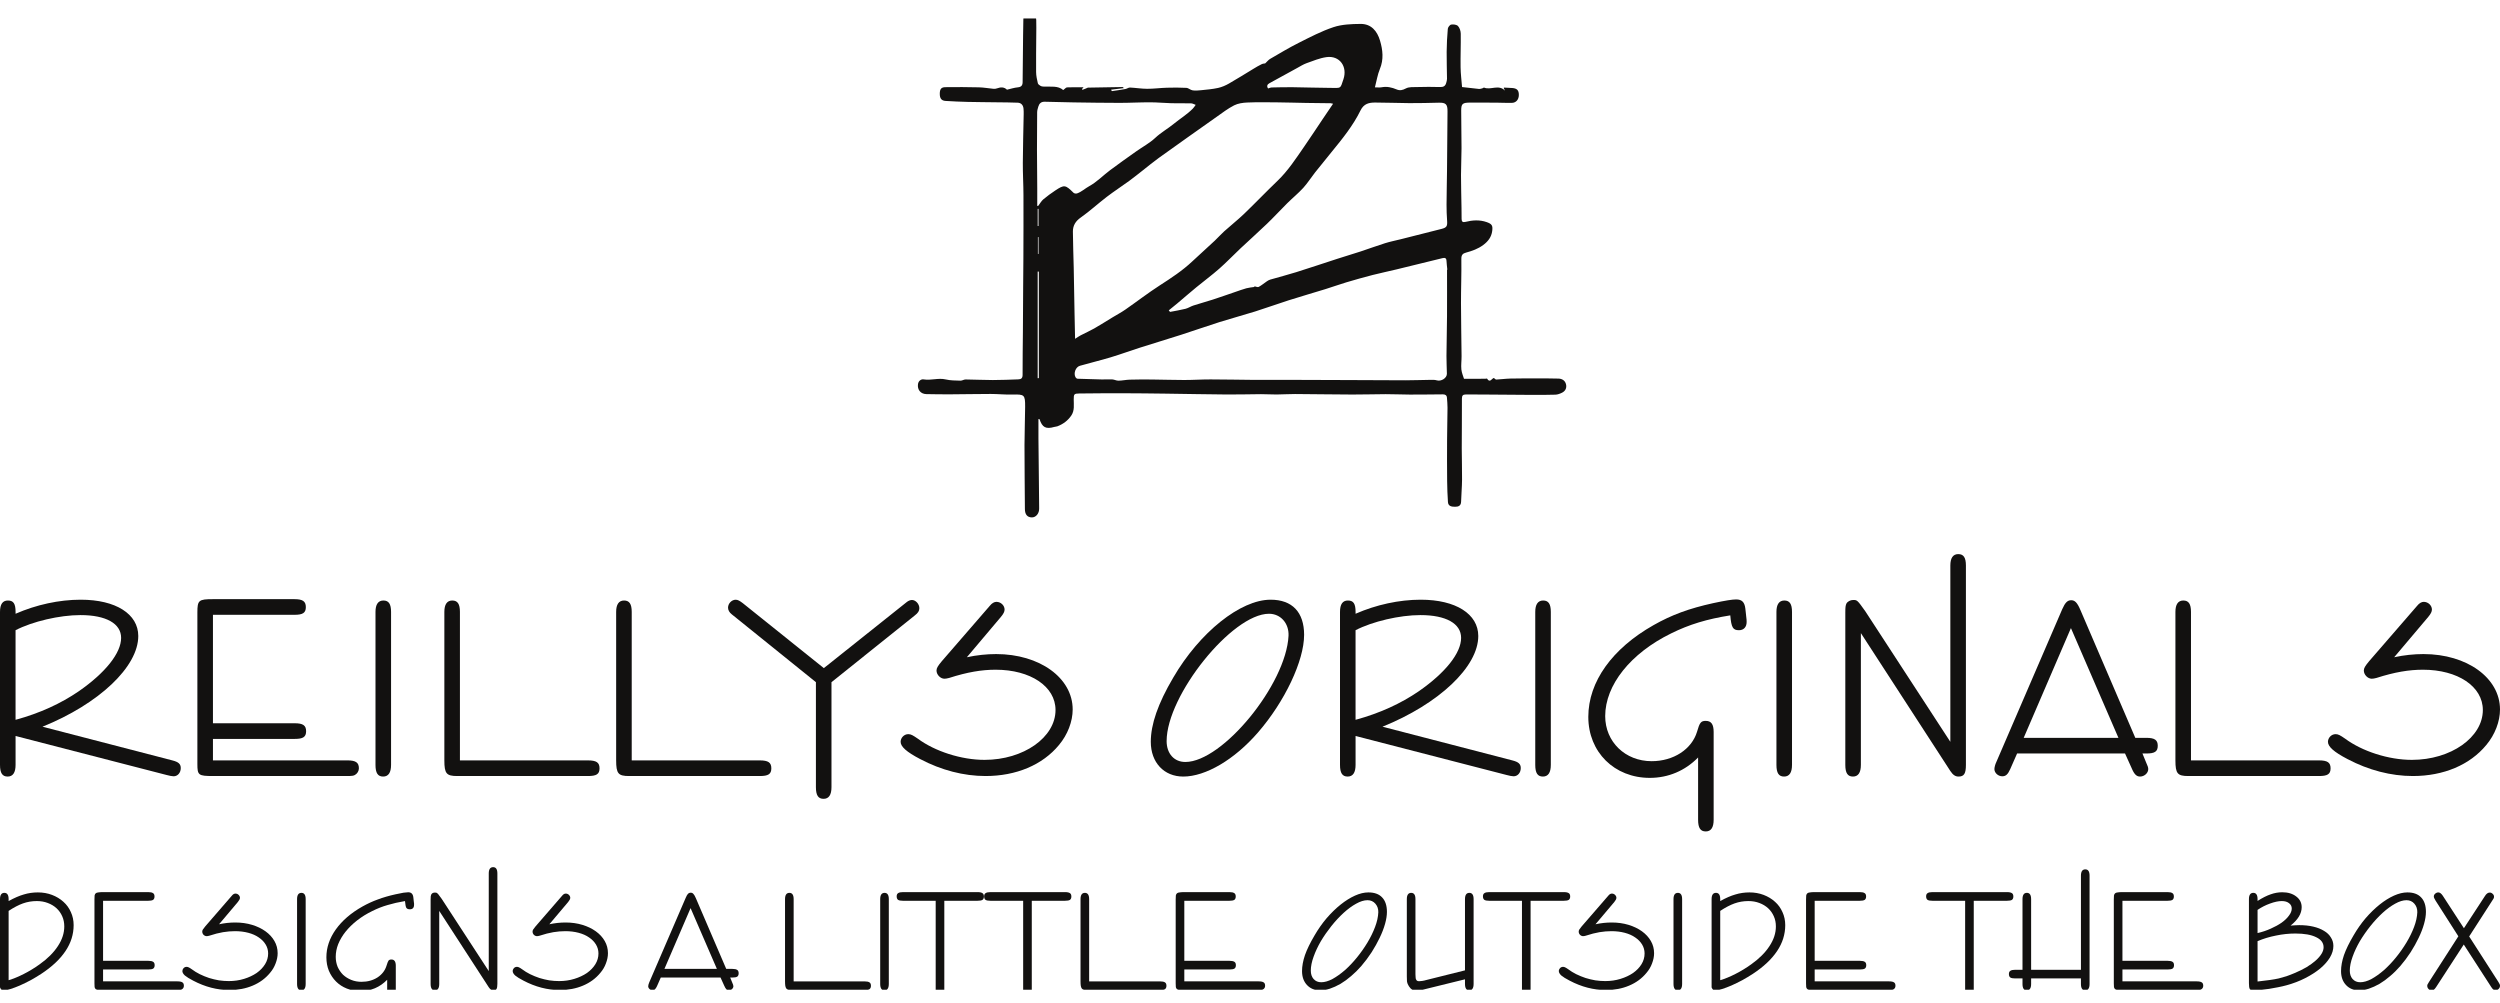 <svg width="167" height="67" viewBox="0 0 167 67" fill="none" xmlns="http://www.w3.org/2000/svg">
<g clip-path="url(#clip0_53_1964)">
<g clip-path="url(#clip1_53_1964)">
<path d="M1.04 40.999C2.415 40.397 3.948 40.06 5.394 40.06C7.739 40.06 9.237 41.017 9.237 42.487C9.237 44.541 6.61 47.021 2.838 48.544L11.511 50.794C11.934 50.9 12.075 51.042 12.075 51.307C12.075 51.626 11.863 51.856 11.599 51.856C11.511 51.856 11.299 51.821 11.123 51.768L1.04 49.164V51.095C1.04 51.608 0.863 51.874 0.511 51.874C0.159 51.874 0 51.644 0 51.095V40.875C0 40.362 0.176 40.114 0.529 40.114C0.899 40.114 1.04 40.326 1.04 40.875V40.999ZM1.04 48.084C2.662 47.641 4.054 47.003 5.27 46.171C7.051 44.931 8.091 43.621 8.091 42.611C8.091 41.654 7.086 41.088 5.376 41.088C3.983 41.088 2.168 41.513 1.039 42.098V48.084L1.04 48.084Z" fill="#121110"/>
<path d="M14.225 48.314H19.69C20.236 48.314 20.448 48.456 20.448 48.845C20.448 49.235 20.236 49.359 19.69 49.359H14.225V50.793H23.198C23.762 50.793 23.974 50.935 23.974 51.325C23.974 51.502 23.868 51.679 23.709 51.767C23.621 51.82 23.515 51.838 23.198 51.838H14.225C13.256 51.838 13.185 51.785 13.185 51.041V40.91C13.185 40.095 13.274 40.024 14.225 40.024H19.672C20.219 40.024 20.43 40.166 20.43 40.555C20.43 40.945 20.219 41.069 19.672 41.069H14.225V48.312V48.314Z" fill="#121110"/>
<path d="M25.083 40.875C25.083 40.379 25.26 40.114 25.612 40.114C25.965 40.114 26.123 40.344 26.123 40.875V51.095C26.123 51.608 25.947 51.874 25.594 51.874C25.242 51.874 25.083 51.644 25.083 51.095V40.875Z" fill="#121110"/>
<path d="M39.273 50.794C39.837 50.794 40.049 50.935 40.049 51.325C40.049 51.715 39.837 51.839 39.273 51.839H30.547C29.825 51.839 29.683 51.679 29.683 50.794V40.875C29.683 40.379 29.86 40.114 30.212 40.114C30.565 40.114 30.723 40.344 30.723 40.875V50.794H39.273H39.273Z" fill="#121110"/>
<path d="M50.749 50.794C51.313 50.794 51.525 50.935 51.525 51.325C51.525 51.715 51.313 51.839 50.749 51.839H42.023C41.3 51.839 41.159 51.679 41.159 50.794V40.875C41.159 40.379 41.336 40.114 41.688 40.114C42.04 40.114 42.199 40.344 42.199 40.875V50.794H50.748H50.749Z" fill="#121110"/>
<path d="M55.543 52.583C55.543 53.096 55.367 53.362 55.014 53.362C54.662 53.362 54.503 53.132 54.503 52.583V45.569L48.88 41.035C48.721 40.912 48.633 40.752 48.633 40.593C48.633 40.31 48.88 40.062 49.144 40.062C49.285 40.062 49.409 40.132 49.62 40.292L55.032 44.631L60.567 40.221C60.673 40.132 60.814 40.079 60.919 40.079C61.166 40.079 61.413 40.345 61.413 40.629C61.413 40.806 61.325 40.947 61.114 41.107L55.543 45.57V52.584V52.583Z" fill="#121110"/>
<path d="M64.586 43.904C65.238 43.763 65.908 43.692 66.543 43.692C69.451 43.692 71.655 45.286 71.655 47.394C71.655 48.191 71.32 49.076 70.738 49.767C69.645 51.095 67.883 51.839 65.838 51.839C64.375 51.839 62.876 51.449 61.467 50.706C60.55 50.227 60.162 49.873 60.162 49.554C60.162 49.288 60.391 49.041 60.673 49.041C60.849 49.041 60.973 49.112 61.308 49.342C62.454 50.192 64.216 50.759 65.768 50.759C68.376 50.759 70.509 49.253 70.509 47.429C70.509 45.853 68.835 44.737 66.508 44.737C65.573 44.737 64.621 44.897 63.405 45.286C63.282 45.322 63.158 45.339 63.088 45.339C62.823 45.339 62.559 45.073 62.559 44.79C62.559 44.631 62.647 44.489 62.911 44.17L66.119 40.468C66.26 40.291 66.419 40.203 66.56 40.203C66.859 40.203 67.106 40.451 67.106 40.716C67.106 40.858 67.036 40.999 66.859 41.212L64.586 43.904Z" fill="#121110"/>
<path d="M87.114 42.416C87.114 44.134 85.828 46.862 84.029 48.934C82.46 50.741 80.539 51.874 79.041 51.874C77.754 51.874 76.873 50.935 76.873 49.554C76.873 48.385 77.349 47.003 78.371 45.267C80.134 42.239 82.866 40.06 84.876 40.06C86.321 40.06 87.115 40.892 87.115 42.415L87.114 42.416ZM77.93 49.5C77.93 50.333 78.424 50.9 79.182 50.9C81.667 50.9 85.916 45.71 86.074 42.469C86.11 41.637 85.546 40.999 84.77 40.999C82.302 40.999 77.931 46.454 77.931 49.5H77.93Z" fill="#121110"/>
<path d="M90.551 40.999C91.926 40.397 93.46 40.06 94.906 40.06C97.25 40.06 98.749 41.017 98.749 42.487C98.749 44.541 96.122 47.021 92.35 48.544L101.023 50.794C101.445 50.9 101.587 51.042 101.587 51.307C101.587 51.626 101.376 51.856 101.111 51.856C101.023 51.856 100.811 51.821 100.635 51.768L90.552 49.164V51.095C90.552 51.608 90.376 51.874 90.023 51.874C89.671 51.874 89.512 51.644 89.512 51.095V40.875C89.512 40.362 89.689 40.114 90.041 40.114C90.411 40.114 90.552 40.326 90.552 40.875V40.999H90.551ZM90.551 48.084C92.173 47.641 93.566 47.003 94.782 46.171C96.562 44.931 97.602 43.621 97.602 42.611C97.602 41.654 96.597 41.088 94.887 41.088C93.495 41.088 91.679 41.513 90.551 42.098V48.084L90.551 48.084Z" fill="#121110"/>
<path d="M102.555 40.875C102.555 40.379 102.732 40.114 103.084 40.114C103.436 40.114 103.595 40.344 103.595 40.875V51.095C103.595 51.608 103.419 51.874 103.066 51.874C102.714 51.874 102.555 51.644 102.555 51.095V40.875Z" fill="#121110"/>
<path d="M116.64 41.123C116.675 41.371 116.675 41.46 116.675 41.549C116.675 41.886 116.481 42.098 116.164 42.098C115.758 42.098 115.653 41.921 115.583 41.106C114.031 41.354 112.851 41.708 111.634 42.31C108.919 43.639 107.227 45.764 107.227 47.837C107.227 49.555 108.567 50.847 110.329 50.847C111.793 50.847 113.009 50.05 113.362 48.881C113.538 48.261 113.626 48.155 113.944 48.155C114.314 48.155 114.472 48.385 114.472 48.899V54.761C114.472 55.275 114.296 55.54 113.944 55.54C113.591 55.54 113.433 55.31 113.433 54.761V50.599C112.569 51.484 111.441 51.962 110.207 51.962C107.845 51.962 106.099 50.244 106.099 47.889C106.099 45.534 107.703 43.319 110.454 41.761C111.67 41.07 112.833 40.645 114.437 40.291C115.266 40.113 115.724 40.042 115.971 40.042C116.359 40.042 116.535 40.22 116.588 40.645L116.641 41.123L116.64 41.123Z" fill="#121110"/>
<path d="M118.666 40.875C118.666 40.379 118.843 40.114 119.195 40.114C119.547 40.114 119.706 40.344 119.706 40.875V51.095C119.706 51.608 119.53 51.874 119.177 51.874C118.825 51.874 118.666 51.644 118.666 51.095V40.875Z" fill="#121110"/>
<path d="M124.307 51.095C124.307 51.608 124.13 51.874 123.778 51.874C123.426 51.874 123.267 51.644 123.267 51.095V40.928C123.267 40.539 123.285 40.45 123.337 40.326C123.408 40.185 123.602 40.078 123.796 40.078C124.06 40.078 124.078 40.096 124.607 40.84L130.283 49.554V37.775C130.283 37.279 130.459 37.014 130.812 37.014C131.164 37.014 131.323 37.244 131.323 37.775V51.094C131.323 51.679 131.199 51.874 130.829 51.874C130.617 51.874 130.459 51.767 130.282 51.502L124.307 42.292V51.094V51.095Z" fill="#121110"/>
<path d="M143.38 49.288C143.926 49.288 144.138 49.43 144.138 49.819C144.138 50.209 143.926 50.333 143.38 50.333H143.115L143.362 50.935C143.468 51.165 143.503 51.272 143.503 51.377C143.503 51.643 143.238 51.874 142.956 51.874C142.727 51.874 142.569 51.732 142.392 51.307L141.952 50.333H134.742L134.283 51.377C134.125 51.731 133.984 51.856 133.754 51.856C133.473 51.856 133.226 51.626 133.226 51.377C133.226 51.271 133.278 51.059 133.349 50.917L137.756 40.697C137.95 40.255 138.108 40.095 138.355 40.095C138.602 40.095 138.761 40.255 138.972 40.75L142.638 49.288H143.379L143.38 49.288ZM135.183 49.288H141.511L138.338 41.956L135.183 49.288Z" fill="#121110"/>
<path d="M154.907 50.794C155.472 50.794 155.683 50.935 155.683 51.325C155.683 51.715 155.472 51.839 154.907 51.839H146.182C145.459 51.839 145.318 51.679 145.318 50.794V40.875C145.318 40.379 145.494 40.114 145.846 40.114C146.199 40.114 146.358 40.344 146.358 40.875V50.794H154.907H154.907Z" fill="#121110"/>
<path d="M159.931 43.904C160.583 43.763 161.253 43.692 161.888 43.692C164.796 43.692 167 45.286 167 47.394C167 48.191 166.665 49.076 166.083 49.767C164.99 51.095 163.228 51.839 161.183 51.839C159.72 51.839 158.221 51.449 156.812 50.706C155.895 50.227 155.507 49.873 155.507 49.554C155.507 49.288 155.736 49.041 156.018 49.041C156.195 49.041 156.318 49.112 156.653 49.342C157.799 50.192 159.561 50.759 161.113 50.759C163.721 50.759 165.854 49.253 165.854 47.429C165.854 45.853 164.18 44.737 161.853 44.737C160.918 44.737 159.966 44.897 158.75 45.286C158.627 45.322 158.503 45.339 158.433 45.339C158.168 45.339 157.904 45.073 157.904 44.79C157.904 44.631 157.992 44.489 158.256 44.17L161.464 40.468C161.605 40.291 161.764 40.203 161.905 40.203C162.205 40.203 162.452 40.451 162.452 40.716C162.452 40.858 162.381 40.999 162.205 41.212L159.931 43.904Z" fill="#121110"/>
<path d="M69.368 27.991C69.368 28.419 69.365 28.848 69.368 29.277C69.377 30.302 69.39 31.327 69.4 32.352C69.405 32.891 69.405 33.428 69.416 33.967C69.423 34.293 69.205 34.568 68.926 34.563C68.616 34.557 68.464 34.36 68.463 33.998C68.456 32.578 68.435 31.158 68.436 29.738C68.436 28.885 68.475 28.032 68.479 27.179C68.483 26.363 68.431 26.336 67.628 26.357C67.146 26.369 66.664 26.316 66.182 26.316C65.281 26.316 64.38 26.337 63.478 26.341C62.945 26.344 62.411 26.336 61.877 26.326C61.498 26.318 61.267 26.032 61.322 25.657C61.355 25.436 61.536 25.316 61.697 25.343C62.192 25.427 62.676 25.23 63.172 25.346C63.491 25.421 63.83 25.418 64.16 25.428C64.273 25.432 64.388 25.347 64.502 25.348C65.109 25.354 65.714 25.387 66.32 25.387C66.89 25.387 67.461 25.361 68.031 25.341C68.218 25.335 68.31 25.259 68.309 25.039C68.305 24.078 68.323 23.117 68.33 22.156C68.337 21.152 68.34 20.147 68.347 19.142C68.351 18.515 68.36 17.888 68.362 17.261C68.367 15.851 68.373 14.44 68.367 13.03C68.365 12.312 68.321 11.594 68.325 10.876C68.331 9.79 68.362 8.705 68.382 7.619C68.384 7.493 68.383 7.366 68.369 7.242C68.343 7.016 68.211 6.87 67.986 6.86C67.523 6.84 67.059 6.84 66.595 6.834C65.944 6.824 65.291 6.823 64.639 6.807C64.147 6.795 63.655 6.774 63.164 6.742C62.888 6.724 62.777 6.574 62.777 6.267C62.777 5.962 62.867 5.827 63.148 5.823C63.897 5.812 64.647 5.816 65.395 5.834C65.721 5.842 66.045 5.904 66.371 5.933C66.448 5.94 66.533 5.928 66.606 5.901C66.859 5.805 67.091 5.815 67.265 5.992C67.524 5.933 67.755 5.856 67.991 5.834C68.222 5.813 68.309 5.702 68.311 5.491C68.318 4.807 68.325 4.124 68.332 3.441C68.34 2.723 68.343 2.006 68.36 1.289C68.365 1.091 68.414 0.873 68.674 0.876C69.034 0.88 69.212 1.038 69.221 1.344C69.232 1.686 69.224 2.028 69.222 2.37C69.218 3.184 69.203 3.999 69.212 4.813C69.214 5.062 69.271 5.313 69.327 5.557C69.343 5.628 69.434 5.696 69.507 5.736C69.573 5.774 69.661 5.783 69.739 5.786C70.198 5.802 70.675 5.712 71.024 6.016C71.136 5.934 71.206 5.84 71.279 5.837C71.633 5.821 71.989 5.83 72.382 5.83C72.333 5.884 72.307 5.913 72.282 5.942C72.287 5.963 72.293 5.983 72.299 6.003C72.383 5.971 72.468 5.939 72.552 5.906C72.596 5.888 72.638 5.853 72.682 5.853C73.449 5.837 74.216 5.826 74.982 5.814C75.008 5.814 75.034 5.825 75.068 5.887C74.793 5.92 74.517 5.954 74.221 5.99C74.241 6.026 74.264 6.089 74.277 6.087C74.581 6.045 74.885 6 75.187 5.944C75.289 5.926 75.387 5.843 75.484 5.848C75.866 5.866 76.248 5.931 76.63 5.932C77.066 5.933 77.502 5.873 77.939 5.86C78.375 5.847 78.814 5.845 79.249 5.869C79.391 5.877 79.522 6.014 79.666 6.035C79.849 6.063 80.041 6.047 80.227 6.027C80.609 5.987 80.995 5.956 81.368 5.874C81.622 5.818 81.872 5.708 82.099 5.578C82.651 5.264 83.189 4.922 83.733 4.594C83.912 4.486 84.092 4.377 84.281 4.287C84.371 4.244 84.482 4.242 84.514 4.236C84.651 4.109 84.734 3.997 84.846 3.933C85.471 3.571 86.09 3.196 86.735 2.872C87.501 2.487 88.27 2.082 89.079 1.813C89.643 1.626 90.278 1.604 90.882 1.598C91.598 1.589 91.997 2.076 92.185 2.713C92.37 3.338 92.442 3.971 92.174 4.613C92.021 4.981 91.961 5.388 91.844 5.835C92.018 5.835 92.159 5.856 92.292 5.83C92.648 5.762 92.975 5.838 93.299 5.975C93.514 6.066 93.693 6.024 93.914 5.907C94.123 5.796 94.412 5.822 94.667 5.815C95.176 5.803 95.686 5.796 96.195 5.814C96.425 5.823 96.553 5.745 96.608 5.531C96.631 5.445 96.661 5.355 96.66 5.268C96.656 4.666 96.631 4.063 96.637 3.461C96.643 2.949 96.667 2.437 96.713 1.927C96.722 1.821 96.847 1.658 96.939 1.642C97.086 1.616 97.303 1.643 97.394 1.739C97.509 1.861 97.575 2.074 97.578 2.249C97.589 2.995 97.556 3.741 97.567 4.487C97.573 4.928 97.63 5.368 97.665 5.815C98.068 5.862 98.43 5.907 98.793 5.941C98.867 5.948 98.946 5.92 99.021 5.901C99.063 5.891 99.113 5.84 99.14 5.852C99.575 6.04 100.108 5.614 100.533 6.055C100.504 5.995 100.475 5.936 100.446 5.875C100.456 5.868 100.469 5.85 100.482 5.851C100.66 5.859 100.837 5.867 101.015 5.879C101.337 5.9 101.463 6.036 101.459 6.349C101.455 6.649 101.277 6.865 100.993 6.872C100.646 6.881 100.298 6.86 99.95 6.857C99.368 6.853 98.785 6.848 98.203 6.853C97.697 6.857 97.609 6.929 97.608 7.385C97.606 8.221 97.631 9.057 97.63 9.893C97.63 10.494 97.595 11.095 97.595 11.696C97.596 12.433 97.618 13.169 97.629 13.907C97.633 14.148 97.633 14.389 97.635 14.63C97.637 14.806 97.711 14.868 97.891 14.822C98.366 14.702 98.842 14.672 99.317 14.839C99.657 14.96 99.726 15.065 99.681 15.421C99.629 15.832 99.408 16.123 99.081 16.365C98.734 16.624 98.343 16.762 97.937 16.872C97.719 16.931 97.614 17.019 97.618 17.294C97.634 18.281 97.592 19.268 97.594 20.255C97.596 21.433 97.623 22.611 97.633 23.789C97.636 24.085 97.59 24.385 97.619 24.677C97.644 24.915 97.749 25.146 97.795 25.303C98.186 25.303 98.496 25.303 98.805 25.303C98.948 25.303 99.09 25.3 99.232 25.298C99.267 25.298 99.327 25.278 99.335 25.292C99.535 25.617 99.652 25.267 99.793 25.249C99.847 25.287 99.899 25.357 99.948 25.355C100.266 25.34 100.583 25.295 100.9 25.288C101.493 25.274 102.087 25.278 102.681 25.278C103.155 25.278 103.63 25.275 104.105 25.29C104.347 25.297 104.544 25.416 104.608 25.662C104.671 25.907 104.574 26.115 104.351 26.229C104.211 26.3 104.049 26.36 103.895 26.364C103.341 26.383 102.785 26.381 102.231 26.378C101.141 26.373 100.051 26.361 98.961 26.353C98.613 26.35 98.265 26.354 97.918 26.351C97.728 26.349 97.655 26.422 97.656 26.627C97.661 27.739 97.645 28.852 97.645 29.964C97.645 30.656 97.672 31.349 97.665 32.041C97.661 32.533 97.615 33.025 97.601 33.517C97.593 33.791 97.413 33.853 97.205 33.852C96.991 33.85 96.743 33.834 96.723 33.539C96.692 33.073 96.674 32.605 96.669 32.138C96.66 31.224 96.66 30.309 96.665 29.395C96.668 28.677 96.689 27.958 96.694 27.239C96.695 27.015 96.672 26.79 96.656 26.566C96.644 26.395 96.532 26.342 96.378 26.343C95.644 26.349 94.91 26.36 94.177 26.358C93.641 26.356 93.105 26.329 92.569 26.33C91.827 26.331 91.084 26.358 90.342 26.355C89.065 26.351 87.788 26.328 86.51 26.321C86.099 26.319 85.688 26.35 85.278 26.352C84.93 26.354 84.582 26.329 84.235 26.33C83.475 26.334 82.716 26.358 81.957 26.352C80.588 26.342 79.221 26.313 77.852 26.295C76.897 26.283 75.942 26.271 74.987 26.269C74.023 26.267 73.058 26.275 72.094 26.285C71.747 26.289 71.725 26.332 71.725 26.683C71.725 27.046 71.789 27.422 71.565 27.754C71.333 28.097 71.018 28.33 70.636 28.476C70.57 28.5 70.495 28.499 70.427 28.519C69.865 28.681 69.622 28.554 69.441 27.999C69.417 27.997 69.391 27.994 69.367 27.991H69.368ZM71.816 22.633C71.978 22.531 72.08 22.456 72.191 22.399C72.491 22.243 72.802 22.107 73.096 21.94C73.514 21.701 73.919 21.441 74.331 21.192C74.612 21.021 74.905 20.868 75.174 20.68C75.943 20.147 76.685 19.572 77.47 19.066C78.232 18.575 78.987 18.081 79.65 17.456C80.145 16.991 80.652 16.539 81.149 16.075C81.364 15.874 81.556 15.651 81.774 15.455C82.212 15.06 82.678 14.695 83.103 14.287C83.858 13.561 84.583 12.803 85.339 12.078C86.043 11.402 86.568 10.591 87.117 9.797C87.545 9.179 87.956 8.549 88.376 7.925C88.593 7.601 88.813 7.278 89.05 6.93C88.959 6.91 88.925 6.897 88.892 6.896C88.348 6.889 87.803 6.885 87.258 6.876C86.605 6.865 85.952 6.843 85.299 6.837C84.639 6.831 83.978 6.82 83.319 6.848C83.021 6.861 82.698 6.906 82.438 7.038C82.027 7.248 81.653 7.535 81.274 7.803C79.981 8.715 78.69 9.63 77.404 10.552C77.043 10.811 76.701 11.098 76.35 11.372C76.041 11.612 75.738 11.861 75.421 12.091C74.93 12.448 74.419 12.778 73.937 13.147C73.347 13.598 72.799 14.105 72.193 14.531C71.843 14.776 71.668 15.071 71.669 15.468C71.673 16.276 71.709 17.084 71.725 17.892C71.746 18.899 71.76 19.906 71.779 20.913C71.789 21.479 71.802 22.044 71.815 22.634L71.816 22.633ZM96.661 18.017C96.668 18.016 96.675 18.016 96.682 18.015C96.663 17.818 96.635 17.622 96.626 17.425C96.617 17.226 96.51 17.207 96.354 17.245C95.329 17.497 94.305 17.75 93.279 17.998C92.75 18.127 92.217 18.235 91.69 18.37C91.102 18.522 90.516 18.686 89.935 18.86C89.465 19.001 89.004 19.169 88.535 19.314C87.717 19.567 86.894 19.803 86.078 20.062C85.328 20.3 84.59 20.572 83.839 20.808C83.058 21.053 82.266 21.262 81.486 21.508C80.626 21.78 79.775 22.082 78.917 22.358C78.001 22.652 77.078 22.927 76.161 23.22C75.499 23.431 74.846 23.672 74.18 23.873C73.505 24.076 72.817 24.239 72.139 24.434C71.849 24.517 71.697 24.938 71.846 25.203C71.871 25.248 71.935 25.299 71.983 25.3C72.525 25.321 73.069 25.337 73.612 25.348C73.84 25.352 74.068 25.331 74.295 25.344C74.437 25.353 74.577 25.433 74.717 25.43C74.967 25.426 75.217 25.368 75.468 25.361C75.957 25.347 76.447 25.346 76.936 25.351C77.66 25.358 78.383 25.384 79.108 25.384C79.695 25.384 80.282 25.343 80.869 25.345C81.851 25.346 82.834 25.37 83.816 25.377C84.648 25.382 85.479 25.374 86.311 25.375C87.545 25.378 88.779 25.383 90.013 25.388C91.298 25.393 92.583 25.404 93.868 25.404C94.413 25.404 94.96 25.381 95.505 25.375C95.666 25.374 95.835 25.362 95.984 25.408C96.268 25.494 96.656 25.258 96.652 24.967C96.647 24.573 96.621 24.178 96.624 23.784C96.63 22.895 96.655 22.006 96.661 21.117C96.668 20.084 96.662 19.051 96.662 18.018L96.661 18.017ZM83.785 19.17C83.79 19.155 83.795 19.141 83.8 19.125C83.896 19.142 84.015 19.202 84.082 19.165C84.277 19.059 84.449 18.913 84.634 18.787C84.7 18.742 84.773 18.701 84.849 18.678C85.427 18.511 86.011 18.361 86.586 18.181C87.505 17.893 88.418 17.584 89.334 17.288C89.852 17.121 90.374 16.967 90.892 16.797C91.436 16.618 91.974 16.417 92.521 16.246C92.869 16.137 93.229 16.067 93.583 15.978C94.489 15.749 95.395 15.522 96.3 15.29C96.638 15.203 96.691 15.107 96.667 14.752C96.643 14.394 96.627 14.034 96.629 13.675C96.632 12.93 96.653 12.185 96.66 11.439C96.673 10.11 96.679 8.78 96.694 7.451C96.7 6.962 96.582 6.846 96.098 6.86C95.446 6.877 94.793 6.892 94.14 6.889C93.38 6.885 92.62 6.85 91.859 6.85C91.453 6.85 91.105 6.922 90.883 7.376C90.388 8.387 89.679 9.262 88.969 10.13C88.59 10.596 88.209 11.061 87.837 11.532C87.572 11.869 87.343 12.237 87.056 12.552C86.724 12.914 86.34 13.228 85.99 13.574C85.533 14.028 85.098 14.504 84.633 14.95C84.054 15.508 83.452 16.04 82.867 16.591C82.392 17.038 81.942 17.513 81.453 17.943C80.96 18.378 80.427 18.769 79.919 19.188C79.484 19.546 79.059 19.917 78.628 20.28C78.445 20.434 78.258 20.581 78.073 20.732C78.101 20.766 78.13 20.801 78.158 20.835C78.503 20.768 78.85 20.714 79.19 20.628C79.374 20.582 79.538 20.467 79.72 20.408C80.148 20.269 80.584 20.153 81.012 20.014C81.508 19.853 81.999 19.678 82.492 19.51C82.745 19.424 82.996 19.33 83.254 19.258C83.426 19.211 83.607 19.198 83.784 19.17L83.785 19.17ZM69.289 13.759C69.312 13.755 69.335 13.752 69.358 13.748C69.467 13.604 69.555 13.435 69.69 13.32C69.945 13.104 70.219 12.906 70.498 12.721C71.099 12.325 71.169 12.342 71.713 12.879C71.762 12.927 71.882 12.943 71.951 12.919C72.251 12.815 72.485 12.587 72.764 12.434C73.268 12.158 73.683 11.722 74.15 11.372C74.721 10.944 75.305 10.533 75.887 10.12C76.316 9.816 76.792 9.564 77.172 9.208C77.557 8.847 78.013 8.597 78.416 8.266C78.834 7.923 79.304 7.641 79.686 7.25C79.757 7.177 79.811 7.087 79.872 7.004C79.77 6.969 79.668 6.907 79.564 6.903C79.127 6.891 78.69 6.907 78.253 6.895C77.781 6.883 77.309 6.835 76.837 6.834C76.158 6.832 75.478 6.872 74.798 6.872C73.77 6.872 72.743 6.855 71.715 6.84C71.072 6.83 70.431 6.815 69.789 6.796C69.551 6.789 69.421 6.91 69.359 7.123C69.324 7.243 69.284 7.368 69.282 7.491C69.272 8.326 69.268 9.161 69.27 9.996C69.272 10.858 69.283 11.722 69.288 12.584C69.291 12.975 69.288 13.367 69.288 13.758L69.289 13.759ZM84.707 5.91C84.796 5.884 84.872 5.845 84.949 5.843C85.419 5.832 85.89 5.821 86.36 5.826C87.197 5.836 88.034 5.867 88.871 5.871C89.613 5.874 89.519 5.952 89.741 5.294C90.026 4.446 89.486 3.694 88.609 3.816C88.159 3.878 87.724 4.062 87.291 4.216C87.066 4.296 86.859 4.428 86.648 4.544C86.029 4.881 85.41 5.219 84.793 5.562C84.662 5.635 84.596 5.745 84.707 5.91V5.91ZM69.317 25.265C69.343 25.262 69.368 25.26 69.394 25.257V18.142C69.368 18.142 69.343 18.142 69.317 18.142V25.265ZM69.318 15.096C69.336 15.096 69.354 15.096 69.372 15.096V13.951C69.354 13.951 69.337 13.951 69.318 13.951V15.096ZM69.373 15.836C69.359 15.837 69.345 15.839 69.332 15.84V16.965C69.345 16.964 69.359 16.962 69.373 16.961V15.836Z" fill="#121110"/>
<path d="M166.893 65.595C166.938 65.667 166.967 65.719 166.98 65.752C166.994 65.784 167 65.817 167 65.85C167 65.928 166.971 65.997 166.912 66.056C166.854 66.114 166.782 66.144 166.697 66.144C166.645 66.144 166.597 66.127 166.551 66.095C166.506 66.062 166.457 66.003 166.405 65.918L164.58 63.094L162.745 65.918C162.686 66.01 162.634 66.072 162.589 66.105C162.55 66.137 162.501 66.154 162.442 66.154C162.351 66.154 162.28 66.124 162.227 66.065C162.169 66.007 162.14 65.935 162.14 65.85C162.14 65.817 162.146 65.787 162.159 65.761C162.172 65.729 162.205 65.673 162.257 65.595L164.218 62.545L162.696 60.162C162.618 60.038 162.579 59.946 162.579 59.887C162.579 59.816 162.608 59.753 162.667 59.701C162.732 59.642 162.803 59.613 162.881 59.613C162.979 59.613 163.077 59.685 163.174 59.828L164.589 62.005L165.985 59.868C166.083 59.704 166.193 59.623 166.317 59.623C166.388 59.623 166.453 59.652 166.512 59.711C166.571 59.763 166.6 59.825 166.6 59.897C166.6 59.943 166.593 59.979 166.58 60.005C166.567 60.031 166.528 60.093 166.463 60.191L164.941 62.555L166.893 65.595Z" fill="#121110"/>
<path d="M160.813 59.613C161.216 59.613 161.522 59.724 161.73 59.946C161.945 60.169 162.052 60.492 162.052 60.917C162.052 61.152 162.01 61.42 161.925 61.721C161.841 62.022 161.72 62.332 161.564 62.653C161.415 62.967 161.236 63.287 161.027 63.614C160.819 63.934 160.592 64.238 160.344 64.526C160.13 64.774 159.902 65 159.661 65.202C159.427 65.405 159.189 65.578 158.949 65.722C158.708 65.859 158.47 65.967 158.236 66.046C158.008 66.118 157.79 66.154 157.582 66.154C157.224 66.154 156.935 66.036 156.714 65.801C156.492 65.565 156.382 65.255 156.382 64.869C156.382 64.542 156.447 64.186 156.577 63.8C156.714 63.414 156.925 62.98 157.211 62.496C157.452 62.078 157.722 61.692 158.021 61.339C158.327 60.986 158.64 60.682 158.958 60.427C159.277 60.172 159.596 59.972 159.915 59.828C160.234 59.685 160.533 59.613 160.813 59.613ZM160.754 60.133C160.526 60.133 160.273 60.211 159.993 60.368C159.72 60.518 159.443 60.721 159.163 60.976C158.884 61.231 158.61 61.525 158.344 61.858C158.083 62.185 157.849 62.522 157.641 62.868C157.439 63.215 157.276 63.562 157.153 63.908C157.029 64.248 156.967 64.558 156.967 64.84C156.967 65.068 157.029 65.255 157.153 65.399C157.283 65.542 157.452 65.614 157.66 65.614C157.888 65.614 158.139 65.542 158.412 65.399C158.685 65.248 158.962 65.052 159.241 64.81C159.521 64.562 159.791 64.277 160.051 63.957C160.312 63.637 160.546 63.303 160.754 62.957C160.962 62.61 161.132 62.264 161.262 61.917C161.392 61.571 161.463 61.247 161.476 60.947C161.483 60.718 161.418 60.525 161.281 60.368C161.145 60.211 160.969 60.133 160.754 60.133Z" fill="#121110"/>
<path d="M150.805 60.182C151.137 59.972 151.429 59.825 151.683 59.74C151.937 59.649 152.194 59.603 152.454 59.603C152.838 59.603 153.15 59.698 153.391 59.887C153.632 60.071 153.752 60.309 153.752 60.603C153.752 61.028 153.505 61.437 153.01 61.829C153.141 61.816 153.248 61.809 153.333 61.809C153.417 61.803 153.502 61.8 153.586 61.8C153.931 61.8 154.243 61.832 154.523 61.898C154.803 61.963 155.044 62.058 155.245 62.182C155.447 62.3 155.6 62.447 155.704 62.623C155.815 62.793 155.87 62.983 155.87 63.192C155.87 63.447 155.792 63.705 155.636 63.967C155.48 64.222 155.262 64.467 154.982 64.702C154.702 64.931 154.37 65.144 153.986 65.34C153.603 65.536 153.183 65.696 152.727 65.82C152.558 65.866 152.373 65.909 152.171 65.948C151.976 65.987 151.777 66.023 151.576 66.056C151.381 66.082 151.192 66.105 151.01 66.124C150.827 66.144 150.671 66.154 150.541 66.154C150.411 66.154 150.326 66.124 150.287 66.065C150.248 66.007 150.229 65.876 150.229 65.673V60.064C150.229 59.783 150.326 59.642 150.522 59.642C150.71 59.642 150.805 59.783 150.805 60.064V60.182ZM150.805 62.329C151.117 62.257 151.41 62.159 151.683 62.035C151.963 61.911 152.207 61.777 152.415 61.633C152.623 61.483 152.786 61.326 152.903 61.162C153.027 60.999 153.089 60.842 153.089 60.691C153.089 60.541 153.027 60.42 152.903 60.329C152.786 60.237 152.627 60.191 152.425 60.191C152.197 60.191 151.934 60.247 151.634 60.358C151.341 60.463 151.065 60.603 150.805 60.78V62.329ZM150.805 65.565C151.117 65.533 151.384 65.5 151.605 65.467C151.833 65.435 152.038 65.399 152.22 65.359C152.402 65.314 152.574 65.265 152.737 65.212C152.906 65.153 153.092 65.082 153.293 64.996C153.586 64.872 153.85 64.742 154.084 64.604C154.318 64.46 154.52 64.313 154.689 64.163C154.858 64.013 154.988 63.862 155.08 63.712C155.171 63.562 155.216 63.418 155.216 63.28C155.216 62.986 155.05 62.761 154.718 62.604C154.387 62.44 153.925 62.359 153.333 62.359C152.903 62.359 152.47 62.404 152.034 62.496C151.599 62.581 151.189 62.705 150.805 62.869V65.565Z" fill="#121110"/>
<path d="M141.779 64.183H144.804C144.954 64.183 145.061 64.206 145.126 64.251C145.191 64.29 145.224 64.366 145.224 64.477C145.224 64.581 145.191 64.657 145.126 64.702C145.061 64.742 144.954 64.761 144.804 64.761H141.779V65.555H146.747C146.903 65.555 147.013 65.578 147.078 65.624C147.143 65.663 147.176 65.739 147.176 65.85C147.176 65.961 147.127 66.043 147.03 66.095C147.004 66.108 146.971 66.118 146.932 66.124C146.899 66.131 146.838 66.134 146.747 66.134H141.779C141.642 66.134 141.535 66.131 141.457 66.124C141.385 66.118 141.33 66.101 141.291 66.075C141.252 66.043 141.226 65.997 141.213 65.938C141.206 65.879 141.203 65.797 141.203 65.693V60.084C141.203 59.972 141.206 59.884 141.213 59.819C141.226 59.753 141.252 59.704 141.291 59.672C141.33 59.639 141.388 59.619 141.466 59.613C141.545 59.6 141.649 59.593 141.779 59.593H144.795C144.944 59.593 145.052 59.616 145.117 59.662C145.182 59.701 145.214 59.776 145.214 59.888C145.214 59.992 145.182 60.067 145.117 60.113C145.052 60.152 144.944 60.172 144.795 60.172H141.779V64.183Z" fill="#121110"/>
<path d="M135.679 65.359V65.732C135.679 66.013 135.581 66.154 135.386 66.154C135.197 66.154 135.103 66.013 135.103 65.732V65.359H134.615C134.465 65.359 134.358 65.34 134.293 65.3C134.228 65.255 134.195 65.176 134.195 65.065C134.195 64.961 134.228 64.889 134.293 64.85C134.358 64.804 134.465 64.781 134.615 64.781H135.103V60.064C135.103 59.783 135.201 59.642 135.396 59.642C135.585 59.642 135.679 59.783 135.679 60.064V64.781H139.007V58.495C139.007 58.214 139.105 58.073 139.3 58.073C139.488 58.073 139.583 58.214 139.583 58.495V65.732C139.583 66.013 139.485 66.154 139.29 66.154C139.101 66.154 139.007 66.013 139.007 65.732V65.359H135.679Z" fill="#121110"/>
<path d="M131.847 66.526C131.847 66.808 131.749 66.948 131.554 66.948C131.365 66.948 131.271 66.808 131.271 66.526V60.172H129.085C128.935 60.172 128.828 60.152 128.763 60.113C128.698 60.067 128.665 59.989 128.665 59.878C128.665 59.773 128.698 59.701 128.763 59.662C128.828 59.616 128.935 59.593 129.085 59.593H134.062C134.218 59.593 134.329 59.616 134.394 59.662C134.459 59.701 134.492 59.776 134.492 59.888C134.492 59.992 134.459 60.067 134.394 60.113C134.329 60.152 134.218 60.172 134.062 60.172H131.847V66.526Z" fill="#121110"/>
<path d="M121.22 64.183H124.246C124.395 64.183 124.503 64.206 124.568 64.251C124.633 64.29 124.665 64.366 124.665 64.477C124.665 64.581 124.633 64.657 124.568 64.702C124.503 64.742 124.395 64.761 124.246 64.761H121.22V65.555H126.188C126.344 65.555 126.455 65.578 126.52 65.624C126.585 65.663 126.617 65.739 126.617 65.85C126.617 65.961 126.569 66.043 126.471 66.095C126.445 66.108 126.412 66.118 126.373 66.124C126.341 66.131 126.279 66.134 126.188 66.134H121.22C121.084 66.134 120.976 66.131 120.898 66.124C120.827 66.118 120.771 66.101 120.732 66.075C120.693 66.043 120.667 65.997 120.654 65.938C120.648 65.879 120.644 65.797 120.644 65.693V60.084C120.644 59.972 120.648 59.884 120.654 59.819C120.667 59.753 120.693 59.704 120.732 59.672C120.771 59.639 120.83 59.619 120.908 59.613C120.986 59.6 121.09 59.593 121.22 59.593H124.236C124.386 59.593 124.493 59.616 124.558 59.662C124.623 59.701 124.656 59.776 124.656 59.888C124.656 59.992 124.623 60.067 124.558 60.113C124.493 60.152 124.386 60.172 124.236 60.172H121.22V64.183Z" fill="#121110"/>
<path d="M114.911 60.191C115.288 59.982 115.626 59.835 115.926 59.75C116.225 59.659 116.537 59.613 116.863 59.613C117.201 59.613 117.517 59.668 117.809 59.779C118.102 59.891 118.356 60.044 118.571 60.24C118.785 60.43 118.951 60.659 119.068 60.927C119.192 61.195 119.254 61.486 119.254 61.8C119.254 62.414 119.072 62.993 118.707 63.535C118.343 64.078 117.803 64.585 117.087 65.055C116.866 65.199 116.632 65.34 116.384 65.477C116.137 65.608 115.896 65.725 115.662 65.83C115.434 65.928 115.226 66.007 115.038 66.065C114.849 66.124 114.702 66.154 114.598 66.154C114.475 66.154 114.393 66.101 114.354 65.997C114.348 65.984 114.341 65.971 114.335 65.957C114.335 65.944 114.335 65.925 114.335 65.899C114.335 65.866 114.335 65.823 114.335 65.771C114.335 65.719 114.335 65.647 114.335 65.555V60.064C114.335 59.783 114.432 59.642 114.628 59.642C114.816 59.642 114.911 59.783 114.911 60.064V60.191ZM114.911 65.477C115.223 65.385 115.558 65.248 115.916 65.065C116.28 64.882 116.635 64.666 116.98 64.418C117.513 64.039 117.92 63.633 118.2 63.202C118.486 62.77 118.629 62.332 118.629 61.888C118.629 61.639 118.584 61.414 118.493 61.211C118.401 61.002 118.275 60.822 118.112 60.672C117.949 60.522 117.754 60.404 117.526 60.319C117.305 60.234 117.061 60.191 116.794 60.191C116.469 60.191 116.16 60.244 115.867 60.348C115.574 60.453 115.256 60.62 114.911 60.848V65.477Z" fill="#121110"/>
<path d="M111.79 60.064C111.79 59.783 111.888 59.643 112.083 59.643C112.272 59.643 112.366 59.783 112.366 60.064V65.722C112.366 66.01 112.268 66.154 112.073 66.154C111.884 66.154 111.79 66.01 111.79 65.722V60.064Z" fill="#121110"/>
<path d="M106.579 61.741C106.937 61.663 107.298 61.623 107.663 61.623C108.066 61.623 108.44 61.676 108.785 61.78C109.13 61.885 109.429 62.029 109.683 62.212C109.937 62.395 110.135 62.61 110.278 62.859C110.421 63.107 110.493 63.379 110.493 63.673C110.493 63.895 110.447 64.124 110.356 64.359C110.272 64.588 110.148 64.797 109.985 64.987C109.68 65.359 109.292 65.644 108.824 65.84C108.362 66.036 107.845 66.134 107.272 66.134C106.452 66.134 105.645 65.925 104.852 65.507C104.598 65.376 104.412 65.261 104.295 65.163C104.185 65.059 104.129 64.961 104.129 64.869C104.129 64.797 104.155 64.732 104.208 64.673C104.266 64.614 104.334 64.585 104.412 64.585C104.465 64.585 104.513 64.598 104.559 64.624C104.604 64.644 104.673 64.686 104.764 64.751C104.92 64.869 105.096 64.977 105.291 65.075C105.493 65.173 105.701 65.258 105.916 65.33C106.13 65.395 106.348 65.448 106.569 65.487C106.797 65.52 107.018 65.536 107.233 65.536C107.591 65.536 107.929 65.487 108.248 65.389C108.567 65.291 108.847 65.16 109.087 64.997C109.328 64.827 109.517 64.631 109.654 64.408C109.79 64.186 109.858 63.947 109.858 63.692C109.858 63.477 109.803 63.277 109.693 63.094C109.582 62.911 109.429 62.754 109.234 62.623C109.039 62.486 108.804 62.382 108.531 62.31C108.258 62.238 107.962 62.202 107.643 62.202C107.383 62.202 107.116 62.225 106.843 62.27C106.569 62.316 106.264 62.395 105.925 62.506C105.854 62.526 105.795 62.535 105.75 62.535C105.678 62.535 105.61 62.506 105.545 62.447C105.486 62.382 105.457 62.31 105.457 62.231C105.457 62.185 105.47 62.14 105.496 62.094C105.528 62.048 105.58 61.98 105.652 61.888L107.428 59.839C107.506 59.74 107.588 59.691 107.672 59.691C107.757 59.691 107.828 59.721 107.887 59.78C107.946 59.839 107.975 59.904 107.975 59.976C107.975 60.048 107.929 60.139 107.838 60.25L106.579 61.741Z" fill="#121110"/>
<path d="M102.243 66.526C102.243 66.808 102.146 66.948 101.95 66.948C101.762 66.948 101.667 66.808 101.667 66.526V60.172H99.481C99.332 60.172 99.224 60.152 99.159 60.113C99.094 60.067 99.061 59.989 99.061 59.878C99.061 59.773 99.094 59.701 99.159 59.662C99.224 59.616 99.332 59.593 99.481 59.593H104.459C104.615 59.593 104.725 59.616 104.791 59.662C104.856 59.701 104.888 59.776 104.888 59.888C104.888 59.992 104.856 60.067 104.791 60.113C104.725 60.152 104.615 60.172 104.459 60.172H102.243V66.526Z" fill="#121110"/>
<path d="M94.992 66.125C94.842 66.164 94.725 66.183 94.64 66.183C94.412 66.183 94.237 66.082 94.113 65.879C94.081 65.821 94.055 65.772 94.035 65.732C94.016 65.687 93.999 65.628 93.986 65.556C93.98 65.477 93.976 65.37 93.976 65.232C93.976 65.095 93.976 64.902 93.976 64.654V60.064C93.976 59.783 94.074 59.643 94.269 59.643C94.458 59.643 94.552 59.783 94.552 60.064V64.693C94.552 64.856 94.552 64.984 94.552 65.075C94.559 65.16 94.562 65.226 94.562 65.271C94.569 65.317 94.572 65.35 94.572 65.37C94.578 65.383 94.585 65.399 94.591 65.418C94.617 65.504 94.686 65.546 94.796 65.546C94.848 65.546 94.917 65.54 95.001 65.526C95.092 65.513 95.18 65.494 95.265 65.468L97.861 64.82V60.064C97.861 59.783 97.958 59.643 98.154 59.643C98.342 59.643 98.437 59.783 98.437 60.064V65.722C98.437 66.01 98.339 66.154 98.144 66.154C97.955 66.154 97.861 66.01 97.861 65.722V65.418L94.992 66.125Z" fill="#121110"/>
<path d="M91.407 59.613C91.811 59.613 92.117 59.724 92.325 59.946C92.54 60.169 92.647 60.492 92.647 60.917C92.647 61.152 92.605 61.42 92.52 61.721C92.435 62.022 92.315 62.332 92.159 62.653C92.009 62.967 91.83 63.287 91.622 63.614C91.414 63.934 91.186 64.238 90.939 64.526C90.724 64.774 90.496 65 90.256 65.202C90.022 65.405 89.784 65.578 89.543 65.722C89.302 65.859 89.065 65.967 88.831 66.046C88.603 66.118 88.385 66.154 88.177 66.154C87.819 66.154 87.529 66.036 87.308 65.801C87.087 65.565 86.976 65.255 86.976 64.869C86.976 64.542 87.041 64.186 87.172 63.8C87.308 63.414 87.52 62.98 87.806 62.496C88.047 62.078 88.317 61.692 88.616 61.339C88.922 60.986 89.234 60.682 89.553 60.427C89.872 60.172 90.191 59.972 90.51 59.828C90.828 59.685 91.128 59.613 91.407 59.613ZM91.349 60.133C91.121 60.133 90.867 60.211 90.588 60.368C90.314 60.518 90.038 60.721 89.758 60.976C89.478 61.231 89.205 61.525 88.938 61.858C88.678 62.185 88.444 62.522 88.236 62.868C88.034 63.215 87.871 63.562 87.748 63.908C87.624 64.248 87.562 64.558 87.562 64.84C87.562 65.068 87.624 65.255 87.748 65.399C87.878 65.542 88.047 65.614 88.255 65.614C88.483 65.614 88.733 65.542 89.007 65.399C89.28 65.248 89.556 65.052 89.836 64.81C90.116 64.562 90.386 64.277 90.646 63.957C90.906 63.637 91.141 63.303 91.349 62.957C91.557 62.61 91.726 62.264 91.856 61.917C91.987 61.571 92.058 61.247 92.071 60.947C92.078 60.718 92.013 60.525 91.876 60.368C91.739 60.211 91.564 60.133 91.349 60.133Z" fill="#121110"/>
<path d="M79.112 64.183H82.138C82.287 64.183 82.394 64.206 82.46 64.251C82.525 64.29 82.557 64.366 82.557 64.477C82.557 64.581 82.525 64.657 82.46 64.702C82.394 64.742 82.287 64.761 82.138 64.761H79.112V65.555H84.08C84.236 65.555 84.347 65.578 84.412 65.624C84.477 65.663 84.509 65.739 84.509 65.85C84.509 65.961 84.46 66.043 84.363 66.095C84.337 66.108 84.304 66.118 84.265 66.124C84.233 66.131 84.171 66.134 84.08 66.134H79.112C78.975 66.134 78.868 66.131 78.79 66.124C78.718 66.118 78.663 66.101 78.624 66.075C78.585 66.043 78.559 65.997 78.546 65.938C78.539 65.879 78.536 65.797 78.536 65.693V60.084C78.536 59.972 78.539 59.884 78.546 59.819C78.559 59.753 78.585 59.704 78.624 59.672C78.663 59.639 78.722 59.619 78.8 59.613C78.878 59.6 78.982 59.593 79.112 59.593H82.128C82.277 59.593 82.385 59.616 82.45 59.662C82.515 59.701 82.547 59.776 82.547 59.888C82.547 59.992 82.515 60.067 82.45 60.113C82.385 60.152 82.277 60.172 82.128 60.172H79.112V64.183Z" fill="#121110"/>
<path d="M77.488 65.556C77.644 65.556 77.755 65.579 77.82 65.624C77.885 65.664 77.918 65.739 77.918 65.85C77.918 65.955 77.885 66.03 77.82 66.076C77.755 66.115 77.644 66.134 77.488 66.134H72.657C72.559 66.134 72.478 66.128 72.413 66.115C72.348 66.102 72.299 66.076 72.267 66.036C72.234 65.991 72.211 65.932 72.198 65.86C72.185 65.781 72.179 65.68 72.179 65.556V60.064C72.179 59.783 72.276 59.643 72.472 59.643C72.66 59.643 72.755 59.783 72.755 60.064V65.556H77.488Z" fill="#121110"/>
<path d="M68.923 66.526C68.923 66.808 68.825 66.948 68.63 66.948C68.441 66.948 68.347 66.808 68.347 66.526V60.172H66.161C66.011 60.172 65.904 60.152 65.838 60.113C65.773 60.067 65.741 59.989 65.741 59.878C65.741 59.773 65.773 59.701 65.838 59.662C65.904 59.616 66.011 59.593 66.161 59.593H71.138C71.294 59.593 71.405 59.616 71.47 59.662C71.535 59.701 71.567 59.776 71.567 59.888C71.567 59.992 71.535 60.067 71.47 60.113C71.405 60.152 71.294 60.172 71.138 60.172H68.923V66.526Z" fill="#121110"/>
<path d="M63.08 66.526C63.08 66.808 62.982 66.948 62.787 66.948C62.599 66.948 62.504 66.808 62.504 66.526V60.172H60.318C60.168 60.172 60.061 60.152 59.996 60.113C59.931 60.067 59.898 59.989 59.898 59.878C59.898 59.773 59.931 59.701 59.996 59.662C60.061 59.616 60.168 59.593 60.318 59.593H65.296C65.452 59.593 65.562 59.616 65.627 59.662C65.692 59.701 65.725 59.776 65.725 59.888C65.725 59.992 65.692 60.067 65.627 60.113C65.562 60.152 65.452 60.172 65.296 60.172H63.08V66.526Z" fill="#121110"/>
<path d="M58.797 60.064C58.797 59.783 58.895 59.643 59.09 59.643C59.279 59.643 59.373 59.783 59.373 60.064V65.722C59.373 66.01 59.276 66.154 59.08 66.154C58.892 66.154 58.797 66.01 58.797 65.722V60.064Z" fill="#121110"/>
<path d="M57.749 65.556C57.906 65.556 58.016 65.579 58.081 65.624C58.146 65.664 58.179 65.739 58.179 65.85C58.179 65.955 58.146 66.03 58.081 66.076C58.016 66.115 57.906 66.134 57.749 66.134H52.918C52.821 66.134 52.739 66.128 52.674 66.115C52.609 66.102 52.56 66.076 52.528 66.036C52.495 65.991 52.472 65.932 52.459 65.86C52.447 65.781 52.44 65.68 52.44 65.556V60.064C52.44 59.783 52.538 59.643 52.733 59.643C52.922 59.643 53.016 59.783 53.016 60.064V65.556H57.749Z" fill="#121110"/>
<path d="M48.922 64.722C49.072 64.722 49.179 64.745 49.244 64.79C49.309 64.83 49.342 64.905 49.342 65.016C49.342 65.121 49.309 65.196 49.244 65.242C49.179 65.281 49.072 65.3 48.922 65.3H48.776L48.912 65.634C48.964 65.745 48.99 65.827 48.99 65.879C48.99 65.951 48.958 66.016 48.893 66.075C48.834 66.127 48.766 66.154 48.688 66.154C48.623 66.154 48.568 66.131 48.522 66.085C48.476 66.039 48.428 65.957 48.376 65.84L48.132 65.3H44.14L43.886 65.879C43.84 65.977 43.795 66.046 43.749 66.085C43.71 66.124 43.658 66.144 43.593 66.144C43.515 66.144 43.447 66.118 43.388 66.065C43.33 66.013 43.3 65.951 43.3 65.879C43.3 65.846 43.307 65.807 43.32 65.761C43.333 65.709 43.349 65.663 43.369 65.624L45.809 59.966C45.861 59.842 45.91 59.757 45.955 59.711C46.007 59.658 46.069 59.632 46.141 59.632C46.212 59.632 46.271 59.658 46.316 59.711C46.368 59.763 46.424 59.858 46.482 59.995L48.512 64.722H48.922ZM44.384 64.722H47.888L46.131 60.662L44.384 64.722Z" fill="#121110"/>
<path d="M36.697 61.741C37.055 61.663 37.416 61.623 37.781 61.623C38.184 61.623 38.558 61.676 38.903 61.78C39.248 61.885 39.547 62.029 39.801 62.212C40.055 62.395 40.253 62.61 40.396 62.859C40.539 63.107 40.611 63.379 40.611 63.673C40.611 63.895 40.565 64.124 40.474 64.359C40.39 64.588 40.266 64.797 40.103 64.987C39.798 65.359 39.41 65.644 38.942 65.84C38.48 66.036 37.963 66.134 37.39 66.134C36.57 66.134 35.764 65.925 34.97 65.507C34.716 65.376 34.531 65.261 34.413 65.163C34.303 65.059 34.248 64.961 34.248 64.869C34.248 64.797 34.274 64.732 34.326 64.673C34.384 64.614 34.453 64.585 34.531 64.585C34.583 64.585 34.631 64.598 34.677 64.624C34.722 64.644 34.791 64.686 34.882 64.751C35.038 64.869 35.214 64.977 35.409 65.075C35.611 65.173 35.819 65.258 36.034 65.33C36.248 65.395 36.466 65.448 36.688 65.487C36.915 65.52 37.136 65.536 37.351 65.536C37.709 65.536 38.047 65.487 38.366 65.389C38.685 65.291 38.965 65.16 39.206 64.997C39.446 64.827 39.635 64.631 39.772 64.408C39.908 64.186 39.977 63.947 39.977 63.692C39.977 63.477 39.921 63.277 39.811 63.094C39.7 62.911 39.547 62.754 39.352 62.623C39.157 62.486 38.922 62.382 38.649 62.31C38.376 62.238 38.08 62.202 37.761 62.202C37.501 62.202 37.234 62.225 36.961 62.27C36.688 62.316 36.382 62.395 36.043 62.506C35.972 62.526 35.913 62.535 35.868 62.535C35.796 62.535 35.728 62.506 35.663 62.447C35.604 62.382 35.575 62.31 35.575 62.231C35.575 62.185 35.588 62.14 35.614 62.094C35.647 62.048 35.699 61.98 35.77 61.888L37.546 59.839C37.624 59.74 37.706 59.691 37.79 59.691C37.875 59.691 37.947 59.721 38.005 59.78C38.064 59.839 38.093 59.904 38.093 59.976C38.093 60.048 38.047 60.139 37.956 60.25L36.697 61.741Z" fill="#121110"/>
<path d="M29.341 65.722C29.341 66.01 29.243 66.154 29.048 66.154C28.859 66.154 28.765 66.01 28.765 65.722V60.093C28.765 59.982 28.768 59.907 28.774 59.868C28.781 59.829 28.791 59.793 28.804 59.76C28.849 59.669 28.934 59.623 29.058 59.623C29.097 59.623 29.126 59.626 29.145 59.633C29.171 59.639 29.198 59.656 29.224 59.682C29.256 59.708 29.292 59.75 29.331 59.809C29.376 59.861 29.435 59.94 29.506 60.044L32.649 64.869V58.348C32.649 58.067 32.747 57.926 32.942 57.926C33.131 57.926 33.225 58.067 33.225 58.348V65.722C33.225 65.886 33.206 66 33.166 66.066C33.127 66.124 33.056 66.154 32.952 66.154C32.841 66.154 32.74 66.085 32.649 65.948L29.341 60.849V65.722Z" fill="#121110"/>
<path d="M27.639 60.201C27.652 60.273 27.659 60.325 27.659 60.358C27.659 60.384 27.659 60.41 27.659 60.437C27.659 60.639 27.564 60.741 27.376 60.741C27.265 60.741 27.187 60.708 27.142 60.642C27.102 60.571 27.073 60.42 27.054 60.191C26.624 60.263 26.237 60.352 25.892 60.456C25.547 60.554 25.206 60.688 24.867 60.858C24.49 61.041 24.152 61.251 23.852 61.486C23.553 61.721 23.296 61.973 23.081 62.241C22.873 62.502 22.711 62.777 22.593 63.065C22.483 63.346 22.427 63.63 22.427 63.918C22.427 64.153 22.47 64.376 22.554 64.585C22.645 64.787 22.766 64.964 22.916 65.114C23.072 65.258 23.254 65.372 23.462 65.457C23.67 65.542 23.898 65.585 24.145 65.585C24.555 65.585 24.913 65.487 25.219 65.291C25.525 65.088 25.726 64.823 25.824 64.496C25.876 64.326 25.918 64.219 25.951 64.173C25.99 64.121 26.055 64.094 26.146 64.094C26.341 64.094 26.439 64.232 26.439 64.506V67.752C26.439 68.04 26.341 68.184 26.146 68.184C25.957 68.184 25.863 68.04 25.863 67.752V65.448C25.622 65.696 25.349 65.886 25.043 66.016C24.744 66.141 24.422 66.203 24.077 66.203C23.752 66.203 23.449 66.147 23.169 66.036C22.89 65.925 22.649 65.768 22.447 65.565C22.245 65.363 22.086 65.124 21.969 64.849C21.858 64.575 21.803 64.274 21.803 63.947C21.803 63.3 22.011 62.682 22.427 62.094C22.851 61.499 23.446 60.986 24.214 60.554C24.552 60.365 24.893 60.208 25.238 60.084C25.583 59.953 25.977 59.838 26.419 59.74C26.647 59.688 26.826 59.652 26.956 59.632C27.093 59.613 27.197 59.603 27.268 59.603C27.47 59.603 27.584 59.714 27.61 59.936L27.639 60.201Z" fill="#121110"/>
<path d="M19.844 60.064C19.844 59.783 19.941 59.643 20.137 59.643C20.325 59.643 20.419 59.783 20.419 60.064V65.722C20.419 66.01 20.322 66.154 20.127 66.154C19.938 66.154 19.844 66.01 19.844 65.722V60.064Z" fill="#121110"/>
<path d="M14.633 61.741C14.991 61.663 15.352 61.623 15.716 61.623C16.12 61.623 16.494 61.676 16.838 61.78C17.183 61.885 17.483 62.029 17.736 62.212C17.99 62.395 18.189 62.61 18.332 62.859C18.475 63.107 18.547 63.379 18.547 63.673C18.547 63.895 18.501 64.124 18.41 64.359C18.325 64.588 18.202 64.797 18.039 64.987C17.733 65.359 17.346 65.644 16.878 65.84C16.416 66.036 15.898 66.134 15.326 66.134C14.506 66.134 13.699 65.925 12.905 65.507C12.652 65.376 12.466 65.261 12.349 65.163C12.238 65.059 12.183 64.961 12.183 64.869C12.183 64.797 12.209 64.732 12.261 64.673C12.32 64.614 12.388 64.585 12.466 64.585C12.518 64.585 12.567 64.598 12.613 64.624C12.658 64.644 12.726 64.686 12.818 64.751C12.974 64.869 13.149 64.977 13.345 65.075C13.546 65.173 13.754 65.258 13.969 65.33C14.184 65.395 14.402 65.448 14.623 65.487C14.851 65.52 15.072 65.536 15.287 65.536C15.645 65.536 15.983 65.487 16.302 65.389C16.621 65.291 16.9 65.16 17.141 64.997C17.382 64.827 17.57 64.631 17.707 64.408C17.844 64.186 17.912 63.947 17.912 63.692C17.912 63.477 17.857 63.277 17.746 63.094C17.636 62.911 17.483 62.754 17.288 62.623C17.092 62.486 16.858 62.382 16.585 62.31C16.311 62.238 16.015 62.202 15.697 62.202C15.436 62.202 15.17 62.225 14.896 62.27C14.623 62.316 14.317 62.395 13.979 62.506C13.907 62.526 13.849 62.535 13.803 62.535C13.732 62.535 13.663 62.506 13.598 62.447C13.54 62.382 13.51 62.31 13.51 62.231C13.51 62.185 13.523 62.14 13.55 62.094C13.582 62.048 13.634 61.98 13.706 61.888L15.482 59.839C15.56 59.74 15.641 59.691 15.726 59.691C15.81 59.691 15.882 59.721 15.941 59.78C15.999 59.839 16.029 59.904 16.029 59.976C16.029 60.048 15.983 60.139 15.892 60.25L14.633 61.741Z" fill="#121110"/>
<path d="M6.885 64.183H9.911C10.061 64.183 10.168 64.206 10.233 64.251C10.298 64.29 10.331 64.366 10.331 64.477C10.331 64.581 10.298 64.657 10.233 64.702C10.168 64.742 10.061 64.761 9.911 64.761H6.885V65.555H11.853C12.009 65.555 12.12 65.578 12.185 65.624C12.25 65.663 12.283 65.739 12.283 65.85C12.283 65.961 12.234 66.043 12.136 66.095C12.11 66.108 12.078 66.118 12.039 66.124C12.006 66.131 11.944 66.134 11.853 66.134H6.885C6.749 66.134 6.641 66.131 6.563 66.124C6.492 66.118 6.436 66.101 6.397 66.075C6.358 66.043 6.332 65.997 6.319 65.938C6.313 65.879 6.31 65.797 6.31 65.693V60.084C6.31 59.972 6.313 59.884 6.319 59.819C6.332 59.753 6.358 59.704 6.397 59.672C6.436 59.639 6.495 59.619 6.573 59.613C6.651 59.6 6.755 59.593 6.885 59.593H9.901C10.051 59.593 10.158 59.616 10.223 59.662C10.288 59.701 10.321 59.776 10.321 59.888C10.321 59.992 10.288 60.067 10.223 60.113C10.158 60.152 10.051 60.172 9.901 60.172H6.885V64.183Z" fill="#121110"/>
<path d="M0.576 60.191C0.953 59.982 1.292 59.835 1.591 59.75C1.89 59.659 2.202 59.613 2.528 59.613C2.866 59.613 3.182 59.668 3.474 59.779C3.767 59.891 4.021 60.044 4.236 60.24C4.45 60.43 4.616 60.659 4.734 60.927C4.857 61.195 4.919 61.486 4.919 61.8C4.919 62.414 4.737 62.993 4.372 63.535C4.008 64.078 3.468 64.585 2.752 65.055C2.531 65.199 2.297 65.34 2.05 65.477C1.802 65.608 1.562 65.725 1.327 65.83C1.1 65.928 0.891 66.007 0.703 66.065C0.514 66.124 0.368 66.154 0.264 66.154C0.14 66.154 0.059 66.101 0.02 65.997C0.013 65.984 0.007 65.971 0 65.957C0 65.944 0 65.925 0 65.899C0 65.866 0 65.823 0 65.771C0 65.719 0 65.647 0 65.555V60.064C0 59.783 0.098 59.642 0.293 59.642C0.481 59.642 0.576 59.783 0.576 60.064V60.191ZM0.576 65.477C0.888 65.385 1.223 65.248 1.581 65.065C1.945 64.882 2.3 64.666 2.645 64.418C3.178 64.039 3.585 63.633 3.865 63.202C4.151 62.77 4.294 62.332 4.294 61.888C4.294 61.639 4.249 61.414 4.158 61.211C4.067 61.002 3.94 60.822 3.777 60.672C3.614 60.522 3.419 60.404 3.191 60.319C2.97 60.234 2.726 60.191 2.459 60.191C2.134 60.191 1.825 60.244 1.532 60.348C1.239 60.453 0.921 60.62 0.576 60.848V65.477Z" fill="#121110"/>
</g>
</g>
<defs>
<clipPath id="clip0_53_1964">
<rect width="167" height="66" fill="white" transform="translate(0 0.316)"/>
</clipPath>
<clipPath id="clip1_53_1964">
<rect width="167" height="64.881" fill="white" transform="translate(0 1.235)"/>
</clipPath>
</defs>
</svg>
